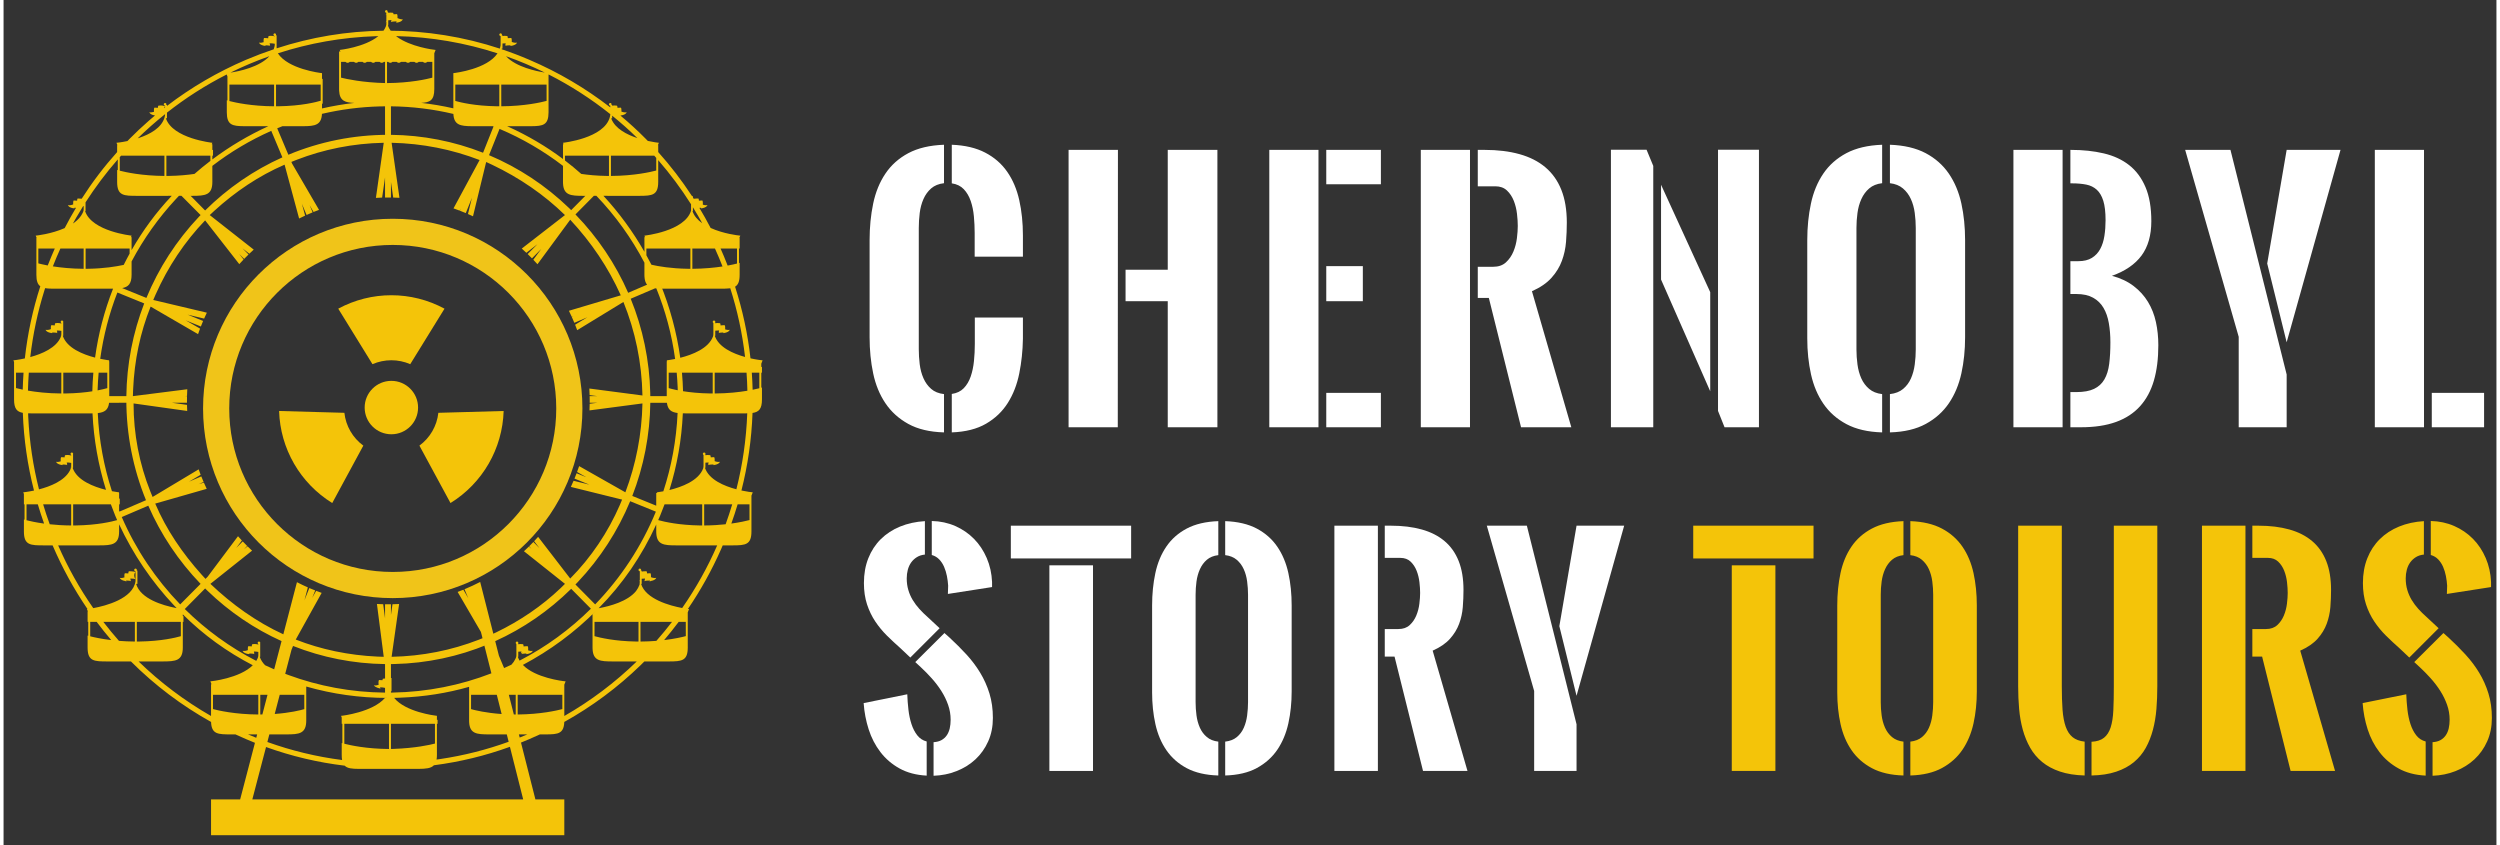 <?xml version="1.0" encoding="UTF-8"?>
<svg width="207px" height="70px" viewBox="0 0 230 78" version="1.1" xmlns="http://www.w3.org/2000/svg" xmlns:xlink="http://www.w3.org/1999/xlink">
    <rect x="0" y="0" width="230" height="78" fill="#333333" stroke="none"/>
    <!-- Generator: Sketch 61.2 (89653) - https://sketch.com -->
    <title>Group 44</title>
    <desc>Created with Sketch.</desc>
    <g id="Welcome" stroke="none" stroke-width="1" fill="none" fill-rule="evenodd">
        <g id="CHERNOBYL-HUB-logo-1" transform="translate(-379, -29)" fill-rule="nonzero">
            <g id="Group-39" transform="translate(379, 29)">
                <g id="Group-40" transform="translate(0.257, 0)">
                    <g id="Group-42">
                        <g id="Group-44" transform="translate(0, 0.475)">
                            <g id="Group-41">
                                <path d="M35.061,0.459 C35.128,0.459 35.182,0.514 35.182,0.582 C35.182,0.604 35.176,0.625 35.166,0.644 L35.235,0.643 L35.234,0.71 C35.34,0.688 35.489,0.674 35.667,0.704 C35.667,0.704 35.709,0.704 35.723,0.844 C35.809,0.835 35.916,0.827 36.031,0.827 C36.031,0.827 36.091,0.827 36.091,1.071 C36.091,1.116 36.09,1.157 36.088,1.194 C36.202,1.246 36.389,1.316 36.576,1.316 C36.576,1.316 36.515,1.561 35.97,1.622 L35.996,1.536 L36,1.517 L36.004,1.499 L35.939,1.5 C35.796,1.502 35.582,1.512 35.485,1.561 L35.511,1.475 C35.52,1.438 35.527,1.406 35.532,1.377 C35.444,1.38 35.332,1.385 35.236,1.397 L35.235,1.867 L35.197,1.868 C35.258,2.044 35.348,2.208 35.46,2.359 L35.182,2.356 C38.734,2.356 42.211,2.917 45.528,4.01 L45.563,3.899 L45.601,3.706 L45.601,3.704 L45.602,3.61 L45.601,3.612 L45.602,3.597 L45.603,2.846 C45.536,2.846 45.482,2.791 45.482,2.724 C45.482,2.656 45.536,2.601 45.603,2.601 C45.67,2.601 45.724,2.656 45.724,2.724 C45.724,2.746 45.718,2.767 45.707,2.785 L45.777,2.785 L45.775,2.852 C45.881,2.83 46.03,2.816 46.209,2.846 C46.209,2.846 46.262,2.846 46.268,3.046 C46.354,3.038 46.459,3.03 46.572,3.03 C46.572,3.03 46.633,3.03 46.633,3.274 C46.633,3.317 46.631,3.357 46.629,3.392 C46.743,3.44 46.93,3.496 47.117,3.458 C47.117,3.458 47.057,3.703 46.511,3.764 L46.524,3.736 C46.527,3.727 46.532,3.716 46.536,3.704 L46.51,3.702 L46.503,3.711 L46.451,3.764 C46.458,3.742 46.464,3.721 46.47,3.701 C46.326,3.706 46.121,3.716 46.027,3.764 C46.027,3.764 46.062,3.729 46.094,3.658 C46.056,3.688 46.027,3.703 46.027,3.703 C46.05,3.631 46.065,3.569 46.074,3.519 C45.984,3.522 45.872,3.526 45.776,3.539 L45.777,4.009 L45.697,4.01 L45.705,4.07 L45.705,4.07 C46.572,4.359 47.426,4.686 48.268,5.049 C50.932,6.19 53.434,7.658 55.721,9.433 L55.72,9.271 C55.653,9.271 55.599,9.217 55.599,9.149 C55.599,9.081 55.653,9.027 55.72,9.027 C55.787,9.027 55.841,9.081 55.841,9.149 C55.841,9.171 55.835,9.193 55.825,9.211 L55.894,9.21 L55.892,9.278 C55.998,9.256 56.147,9.241 56.326,9.271 C56.326,9.271 56.379,9.271 56.386,9.472 C56.471,9.463 56.576,9.455 56.689,9.455 C56.689,9.455 56.75,9.455 56.75,9.7 C56.75,9.743 56.749,9.782 56.747,9.818 C56.86,9.865 57.047,9.921 57.235,9.883 C57.235,9.883 57.176,10.12 56.655,10.186 C57.464,10.859 58.244,11.576 58.992,12.331 L59.184,12.528 C59.709,12.643 60.104,12.689 60.188,12.697 L60.203,12.698 L60.118,12.913 L60.143,12.92 L60.144,13.555 C61.282,14.825 62.317,16.176 63.246,17.595 L63.232,17.594 C63.299,17.594 63.353,17.648 63.353,17.716 C63.353,17.729 63.351,17.742 63.348,17.754 C63.373,17.791 63.397,17.828 63.421,17.865 C63.525,17.852 63.668,17.838 63.838,17.838 C63.838,17.838 63.891,17.838 63.898,18.039 C63.984,18.031 64.088,18.022 64.202,18.022 C64.202,18.022 64.262,18.022 64.262,18.267 C64.262,18.32 64.26,18.367 64.257,18.409 C64.37,18.448 64.528,18.482 64.686,18.45 C64.686,18.45 64.626,18.695 64.08,18.756 L64.1,18.696 C64.051,18.697 63.996,18.698 63.94,18.702 C64.305,19.308 64.651,19.927 64.978,20.556 C66.144,21.088 67.495,21.249 67.693,21.264 L67.715,21.265 L67.629,21.481 L67.655,21.487 L67.655,22.455 L67.593,22.455 L67.595,23.792 C67.622,23.784 67.64,23.779 67.649,23.776 L67.655,23.774 L67.655,24.876 C67.655,25.488 67.518,25.808 67.236,25.976 C67.929,28.133 68.404,30.336 68.656,32.585 C69.214,32.711 69.648,32.76 69.753,32.768 L69.775,32.77 L69.654,33.076 L69.654,33.377 L69.715,33.378 L69.715,33.906 L69.654,33.906 L69.655,35.296 C69.682,35.289 69.7,35.283 69.708,35.281 L69.715,35.279 L69.715,36.38 C69.715,37.259 69.431,37.537 68.845,37.625 C68.757,40.058 68.413,42.452 67.821,44.779 C68.343,44.893 68.743,44.938 68.844,44.946 L68.867,44.947 L68.745,45.253 L68.745,48.558 C68.745,49.789 68.189,49.841 67.023,49.843 L66.095,49.842 L65.941,50.201 C65.088,52.131 64.067,53.973 62.884,55.707 C62.921,55.711 62.949,55.714 62.968,55.716 L62.99,55.717 L62.869,56.022 L62.869,59.267 C62.869,60.498 62.312,60.549 61.146,60.552 L58.867,60.551 L58.524,60.892 C56.401,62.954 54.033,64.708 51.477,66.134 L51.479,65.998 C51.479,67.229 50.923,67.281 49.757,67.283 L49.224,67.284 C48.908,67.431 48.589,67.574 48.268,67.711 C48.007,67.824 47.745,67.933 47.482,68.038 L48.812,73.279 L51.479,73.28 L51.479,76.584 L18.886,76.584 L18.886,73.28 L21.572,73.279 L22.937,68.06 C22.655,67.948 22.375,67.831 22.097,67.711 C21.776,67.574 21.457,67.431 21.141,67.284 L20.764,67.283 C19.538,67.283 18.931,67.283 18.888,66.134 C16.192,64.63 13.707,62.763 11.496,60.553 L9.374,60.552 C8.102,60.552 7.496,60.552 7.496,59.267 L7.496,58.165 L7.521,58.173 C7.53,58.175 7.542,58.179 7.556,58.183 L7.556,56.89 C7.536,56.896 7.516,56.899 7.496,56.899 L7.496,55.932 L7.521,55.933 L7.436,55.717 C7.442,55.717 7.458,55.716 7.484,55.713 C6.228,53.871 5.153,51.906 4.268,49.844 L3.498,49.843 C2.225,49.843 1.62,49.843 1.62,48.558 L1.62,47.456 C1.62,47.456 1.64,47.463 1.679,47.474 L1.68,46.056 C1.66,46.053 1.64,46.056 1.62,46.056 L1.619,45.098 L1.559,44.947 C1.578,44.947 1.987,44.906 2.551,44.785 C1.955,42.448 1.608,40.058 1.52,37.615 C0.975,37.517 0.711,37.229 0.711,36.38 L0.711,32.938 L0.716,32.936 L0.65,32.77 C0.67,32.77 1.109,32.725 1.706,32.594 C1.958,30.323 2.436,28.097 3.133,25.938 C2.89,25.762 2.771,25.445 2.771,24.876 L2.771,21.487 L2.794,21.48 L2.71,21.265 C2.746,21.265 4.151,21.119 5.383,20.568 C5.711,19.932 6.059,19.309 6.427,18.698 C6.388,18.697 6.35,18.696 6.315,18.696 L6.266,18.695 L6.284,18.756 C5.785,18.7 5.692,18.49 5.68,18.455 C5.866,18.488 6.053,18.433 6.169,18.384 C6.164,18.349 6.163,18.31 6.163,18.267 C6.163,18.022 6.224,18.022 6.224,18.022 C6.337,18.022 6.442,18.031 6.529,18.041 C6.534,17.838 6.587,17.838 6.587,17.838 C6.73,17.838 6.853,17.848 6.951,17.859 C7.921,16.342 9.013,14.903 10.221,13.555 L10.222,12.92 L10.247,12.914 L10.162,12.698 C10.199,12.698 10.611,12.657 11.173,12.538 C11.239,12.468 11.306,12.399 11.373,12.331 C11.936,11.762 12.518,11.216 13.116,10.692 L13.718,10.176 L13.67,10.17 C13.242,10.089 13.191,9.883 13.191,9.883 C13.349,9.915 13.507,9.88 13.622,9.84 C13.617,9.8 13.615,9.752 13.615,9.7 C13.615,9.455 13.676,9.455 13.676,9.455 C13.789,9.455 13.893,9.463 13.98,9.474 C13.986,9.271 14.039,9.271 14.039,9.271 C14.362,9.217 14.59,9.308 14.636,9.328 L14.644,9.331 L14.636,9.342 C14.617,9.365 14.57,9.425 14.544,9.51 L14.643,9.433 L14.645,9.271 C14.578,9.271 14.524,9.217 14.524,9.149 C14.524,9.081 14.578,9.027 14.645,9.027 C14.712,9.027 14.766,9.081 14.766,9.149 C14.766,9.171 14.76,9.193 14.75,9.211 L14.819,9.21 L14.819,9.297 C17.059,7.583 19.501,6.161 22.097,5.049 C22.946,4.689 23.802,4.364 24.666,4.074 C24.695,4 24.72,3.917 24.739,3.832 L24.761,3.705 L24.763,3.711 L24.765,3.56 C24.643,3.527 24.433,3.521 24.3,3.519 L24.29,3.519 L24.302,3.572 C24.311,3.611 24.322,3.655 24.338,3.703 C24.338,3.703 24.313,3.694 24.282,3.678 C24.31,3.735 24.338,3.764 24.338,3.764 C24.244,3.716 24.039,3.706 23.896,3.703 L23.914,3.764 C23.369,3.703 23.308,3.458 23.308,3.458 C23.466,3.49 23.624,3.455 23.739,3.415 C23.734,3.374 23.732,3.327 23.732,3.274 C23.732,3.03 23.793,3.03 23.793,3.03 C23.934,3.03 24.062,3.043 24.159,3.057 C24.163,2.846 24.217,2.846 24.217,2.846 C24.475,2.803 24.671,2.852 24.764,2.884 L24.762,2.846 C24.695,2.846 24.641,2.791 24.641,2.724 C24.641,2.656 24.695,2.601 24.762,2.601 C24.829,2.601 24.883,2.656 24.883,2.724 C24.883,2.746 24.877,2.767 24.867,2.785 L24.936,2.785 L24.936,3.985 C28.121,2.948 31.407,2.398 34.795,2.359 C34.892,2.226 34.971,2.082 35.029,1.928 L35.048,1.749 L35.057,1.61 L35.055,1.717 C35.052,1.769 35.049,1.821 35.046,1.872 L35.063,1.825 L35.061,1.571 L35.061,1.469 C35.059,1.505 35.049,1.524 35.001,1.622 L35.005,1.61 L35.008,1.592 C35.012,1.569 35.018,1.546 35.026,1.521 L35.041,1.481 L35.054,1.469 L35.06,1.447 L35.061,0.796 C35.059,0.832 35.049,0.851 35.001,0.949 L35.005,0.937 L35.008,0.918 C35.012,0.895 35.018,0.873 35.026,0.848 L35.06,0.765 L35.061,0.765 L35.061,0.704 C34.994,0.704 34.94,0.649 34.94,0.582 C34.94,0.514 34.994,0.459 35.061,0.459 Z M46.461,68.428 C44.203,69.247 41.866,69.817 39.477,70.127 L39.448,70.132 C39.169,70.422 38.687,70.459 38.034,70.464 L32.516,70.464 C31.899,70.46 31.469,70.425 31.216,70.168 C28.733,69.871 26.304,69.294 23.96,68.448 L22.695,73.279 L47.685,73.279 L46.461,68.428 Z M27.67,62.867 L27.67,65.998 C27.67,67.229 27.003,67.281 25.827,67.283 L24.265,67.282 L24.082,67.984 C26.284,68.776 28.592,69.34 30.978,69.646 C30.953,69.514 30.942,69.359 30.942,69.18 L30.942,68.079 C30.942,68.079 30.962,68.085 31.002,68.096 L31.002,66.304 C30.982,66.302 30.962,66.304 30.942,66.304 L30.941,65.723 L30.881,65.57 C30.982,65.57 33.812,65.23 34.932,63.916 L35.182,63.917 C32.606,63.917 30.088,63.56 27.67,62.867 Z M42.695,62.894 C40.642,63.485 38.517,63.81 36.345,63.895 L35.776,63.913 C36.839,65.22 39.522,65.546 39.715,65.568 L39.726,65.57 L39.725,65.936 L39.787,65.937 L39.787,66.304 L39.725,66.303 L39.726,69.18 C39.726,69.341 39.715,69.481 39.692,69.604 L40.032,69.557 C42.211,69.233 44.322,68.694 46.344,67.962 L46.172,67.282 L44.538,67.283 C43.414,67.281 42.754,67.234 42.699,66.152 L42.695,65.998 L42.695,62.894 Z M35.303,66.303 L31.183,66.303 L31.183,68.145 C31.741,68.289 33.233,68.616 35.303,68.629 L35.303,66.303 Z M39.544,66.303 L35.485,66.303 L35.485,68.627 L35.712,68.621 C37.741,68.552 39.083,68.249 39.546,68.128 L39.544,66.303 Z M23.14,67.282 L22.3,67.284 C22.551,67.391 22.804,67.495 23.058,67.596 L23.14,67.282 Z M47.289,67.282 L47.364,67.574 C47.599,67.48 47.832,67.383 48.065,67.284 L47.289,67.282 Z M54.083,56.199 L54.448,55.84 C52.454,57.854 50.148,59.552 47.655,60.872 C48.79,62.061 51.302,62.365 51.578,62.386 L51.6,62.388 L51.479,62.693 L51.48,65.584 C53.914,64.192 56.159,62.498 58.163,60.553 L55.927,60.552 C54.803,60.55 54.143,60.503 54.088,59.421 L54.084,59.267 L54.083,56.199 Z M16.279,56.207 L16.28,56.371 L16.341,56.371 L16.341,56.899 L16.28,56.898 L16.281,59.267 C16.281,60.498 15.613,60.549 14.438,60.552 L12.202,60.553 C14.206,62.498 16.451,64.192 18.885,65.584 L18.886,62.663 L18.93,62.653 L18.825,62.388 C18.874,62.388 21.527,62.113 22.737,60.902 C20.357,59.671 18.197,58.115 16.279,56.207 Z M24.095,63.629 L23.429,63.63 L23.429,65.447 L23.621,65.444 L24.095,63.629 Z M46.996,63.63 L46.361,63.629 L46.823,65.445 L46.996,65.447 L46.996,63.63 Z M23.247,63.63 L19.067,63.63 L19.066,64.947 C19.569,65.081 21.096,65.434 23.246,65.447 L23.247,63.63 Z M51.297,63.63 L47.177,63.63 L47.178,65.446 C49.297,65.427 50.8,65.08 51.299,64.947 L51.297,63.63 Z M45.25,63.629 L42.876,63.63 L42.875,64.951 C43.261,65.059 44.252,65.302 45.696,65.403 L45.25,63.629 Z M27.488,63.63 L25.222,63.629 L24.76,65.398 C26.172,65.295 27.116,65.06 27.49,64.952 L27.488,63.63 Z M26.451,59.123 L26.308,59.481 L25.729,61.69 L26.021,61.802 C28.808,62.827 31.81,63.399 34.94,63.427 L34.939,62.998 L34.869,62.975 C34.761,62.947 34.601,62.94 34.486,62.939 L34.481,62.938 L34.491,62.974 L34.516,63.061 C34.062,62.959 33.944,62.814 33.917,62.769 L33.91,62.755 C34.07,62.787 34.231,62.751 34.346,62.71 C34.338,62.655 34.334,62.588 34.334,62.51 C34.334,62.265 34.395,62.265 34.395,62.265 C34.509,62.265 34.615,62.274 34.703,62.285 C34.717,62.143 34.758,62.143 34.758,62.143 C34.823,62.132 34.884,62.127 34.941,62.126 L34.94,60.795 C32.002,60.758 29.131,60.183 26.451,59.123 Z M44.107,59.101 L44.415,58.979 C41.717,60.098 38.812,60.721 35.807,60.79 L35.484,60.792 L35.485,62.014 C35.485,62.016 35.485,62.018 35.485,62.02 L35.484,62.027 L35.484,62.081 L35.538,62.082 L35.538,63.305 L35.484,63.305 L35.485,63.424 L35.625,63.424 C38.836,63.372 41.91,62.747 44.751,61.648 L44.107,59.101 Z M18.341,53.816 L16.463,55.716 C18.399,57.628 20.621,59.247 23.058,60.5 C23.099,60.434 23.135,60.366 23.167,60.297 L23.211,60.193 L23.226,60.088 L23.238,59.984 L23.238,59.984 L23.245,59.9 L23.239,60.008 C23.236,60.051 23.233,60.093 23.23,60.135 L23.25,60.08 L23.249,59.83 L23.248,59.823 L23.248,59.82 L23.25,59.674 C23.143,59.646 22.967,59.637 22.836,59.635 C22.846,59.683 22.86,59.745 22.884,59.817 C22.884,59.817 22.859,59.809 22.827,59.792 C22.856,59.85 22.884,59.879 22.884,59.879 C22.79,59.831 22.585,59.82 22.442,59.818 L22.46,59.879 L22.4,59.818 L22.374,59.817 L22.378,59.828 C22.384,59.843 22.389,59.856 22.393,59.865 L22.399,59.879 C21.854,59.817 21.794,59.573 21.794,59.573 C21.981,59.61 22.169,59.555 22.284,59.506 C22.28,59.472 22.278,59.432 22.278,59.389 C22.278,59.144 22.339,59.144 22.339,59.144 C22.452,59.144 22.557,59.153 22.644,59.163 C22.649,58.961 22.702,58.961 22.702,58.961 C22.96,58.917 23.156,58.966 23.249,58.998 L23.247,58.944 C23.211,58.922 23.187,58.883 23.187,58.838 C23.187,58.771 23.241,58.716 23.308,58.716 C23.375,58.716 23.429,58.771 23.429,58.838 C23.429,58.861 23.424,58.881 23.413,58.899 L23.422,58.899 L23.422,60.123 L23.38,60.124 C23.478,60.418 23.651,60.676 23.872,60.901 C24.149,61.032 24.428,61.158 24.71,61.279 L25.391,58.674 C22.892,57.544 20.58,55.982 18.56,54.033 L18.341,53.816 Z M52.114,53.85 C50.048,55.887 47.679,57.513 45.105,58.679 L45.448,60.03 L45.924,61.162 C46.151,61.061 46.377,60.957 46.602,60.85 C46.753,60.688 46.878,60.51 46.969,60.315 L47.035,60.151 L47.047,60.023 L47.052,59.951 L47.052,59.951 L47.054,59.913 L47.046,60.113 L47.059,60.081 L47.056,58.944 C47.02,58.922 46.996,58.883 46.996,58.838 C46.996,58.771 47.05,58.716 47.117,58.716 C47.184,58.716 47.238,58.771 47.238,58.838 C47.238,58.861 47.233,58.881 47.222,58.899 L47.231,58.899 L47.23,58.967 C47.335,58.945 47.484,58.931 47.663,58.961 C47.663,58.961 47.717,58.961 47.723,59.169 C47.817,59.158 47.945,59.144 48.087,59.144 C48.087,59.144 48.147,59.144 48.147,59.389 C48.147,59.442 48.145,59.489 48.142,59.531 C48.255,59.57 48.413,59.605 48.571,59.573 C48.571,59.573 48.511,59.817 47.965,59.879 L47.984,59.818 C47.841,59.82 47.636,59.831 47.541,59.879 C47.541,59.879 47.595,59.825 47.631,59.717 C47.581,59.784 47.481,59.817 47.481,59.817 C47.505,59.745 47.519,59.683 47.528,59.633 C47.438,59.637 47.327,59.641 47.231,59.653 L47.231,60.123 L47.189,60.124 C47.231,60.248 47.285,60.365 47.351,60.477 C49.784,59.22 52.001,57.6 53.932,55.686 L52.114,53.85 Z M35.546,12.698 L36.27,17.775 C36.079,17.764 35.886,17.757 35.693,17.752 L35.485,16.317 L35.485,17.748 C35.405,17.747 35.324,17.747 35.243,17.747 L34.939,17.749 L34.94,15.896 L34.67,17.755 C34.478,17.761 34.287,17.77 34.097,17.782 L34.819,12.698 C31.979,12.756 29.299,13.297 26.779,14.272 L26.297,14.464 L26.366,14.624 L28.849,18.888 C28.68,18.95 28.512,19.015 28.345,19.083 L27.977,18.448 L28.259,19.118 C28.072,19.195 27.885,19.275 27.701,19.358 L27.268,18.328 L27.565,19.419 C27.379,19.505 27.194,19.593 27.011,19.685 L25.671,14.718 C23.296,15.746 21.132,17.2 19.18,18.982 L18.765,19.368 L22.824,22.556 C22.687,22.68 22.552,22.806 22.418,22.935 L21.788,22.441 L22.346,23.005 C22.208,23.139 22.073,23.275 21.94,23.413 L21.483,22.952 L21.886,23.469 C21.752,23.609 21.62,23.751 21.491,23.895 L18.34,19.858 C16.466,21.808 14.911,24.135 13.776,26.688 L13.554,27.201 L18.498,28.373 C18.412,28.553 18.329,28.735 18.248,28.919 L16.722,28.555 L18.154,29.137 C18.083,29.306 18.013,29.477 17.946,29.649 L16.553,29.081 L17.872,29.844 C17.808,30.012 17.747,30.182 17.688,30.353 L13.312,27.813 C12.351,30.212 11.812,32.771 11.695,35.489 L11.676,36.074 L16.694,35.438 C16.683,35.641 16.675,35.845 16.67,36.05 L16.498,36.073 L16.669,36.072 C16.666,36.219 16.664,36.366 16.664,36.513 L16.665,36.684 L15.29,36.685 L16.668,36.879 C16.671,37.067 16.678,37.255 16.687,37.442 L11.737,36.747 C11.737,39.558 12.269,42.316 13.284,44.868 L13.494,45.376 L17.743,42.828 C17.802,42.996 17.863,43.162 17.927,43.327 L16.853,43.967 L17.987,43.48 C18.055,43.653 18.126,43.824 18.199,43.993 L17.74,44.19 L18.224,44.051 C18.308,44.245 18.396,44.437 18.486,44.627 L13.736,45.988 C14.754,48.386 16.247,50.572 18.017,52.544 L18.374,52.934 L18.565,52.744 L21.373,48.998 C21.49,49.131 21.609,49.262 21.73,49.391 L21.21,50.081 L21.81,49.477 C21.945,49.619 22.082,49.76 22.221,49.898 L21.929,50.194 L22.257,49.933 C22.393,50.067 22.531,50.2 22.671,50.33 L18.825,53.392 C20.805,55.277 23.048,56.896 25.555,58.048 L26.811,53.239 C27.141,53.409 27.476,53.569 27.816,53.719 L27.504,54.912 L27.954,53.78 C28.133,53.857 28.313,53.931 28.495,54.002 L28.222,54.685 L28.582,54.037 C28.751,54.102 28.921,54.165 29.092,54.226 L26.701,58.532 C29.019,59.446 31.601,59.987 34.25,60.105 L34.819,60.123 L34.191,55.249 C34.382,55.26 34.575,55.268 34.768,55.273 L34.94,56.575 L34.94,55.276 C35.041,55.278 35.142,55.279 35.243,55.279 L35.484,55.276 L35.485,56.267 L35.625,55.275 C35.83,55.271 36.034,55.263 36.237,55.252 L35.546,60.123 C38.386,60.066 41.066,59.525 43.586,58.549 L43.933,58.41 L43.787,57.832 L41.636,54.138 C41.814,54.072 41.99,54.004 42.166,53.933 L42.618,54.716 L42.27,53.89 C42.763,53.686 43.246,53.462 43.717,53.217 L44.93,57.992 L45.2,57.866 C47.384,56.809 49.418,55.433 51.147,53.779 L51.54,53.392 L47.756,50.384 C47.909,50.243 48.059,50.1 48.207,49.955 L48.449,50.147 L48.234,49.929 C48.366,49.798 48.497,49.665 48.625,49.53 L49.19,50.1 L48.695,49.457 C48.819,49.325 48.942,49.191 49.062,49.056 L52.024,52.902 C53.956,50.952 55.514,48.625 56.6,46.123 L56.811,45.62 L52.083,44.449 C52.17,44.262 52.253,44.074 52.334,43.883 L53.799,44.243 L52.418,43.683 C52.484,43.519 52.549,43.355 52.611,43.19 L53.513,43.557 L52.656,43.069 C52.722,42.89 52.786,42.71 52.846,42.529 L57.113,44.947 C58.083,42.377 58.628,39.623 58.689,36.747 L53.802,37.39 C53.811,37.186 53.817,36.982 53.82,36.776 L54.52,36.685 L53.821,36.685 C53.822,36.628 53.822,36.57 53.822,36.513 C53.822,36.366 53.82,36.219 53.817,36.072 L54.519,36.073 L53.814,35.98 C53.809,35.776 53.8,35.573 53.788,35.371 L58.689,36.013 C58.628,32.953 58.022,30.077 56.932,27.385 L52.668,29.988 C52.606,29.819 52.542,29.651 52.475,29.485 L53.599,28.798 L52.404,29.309 C52.329,29.128 52.252,28.949 52.172,28.771 L52.322,28.707 L52.164,28.753 C52.08,28.566 51.993,28.381 51.903,28.198 L56.689,26.773 C55.538,24.203 53.963,21.877 52.024,19.797 L49.003,23.904 C48.878,23.764 48.75,23.626 48.62,23.49 L49.348,22.499 L48.496,23.361 C48.366,23.227 48.233,23.095 48.099,22.965 L48.999,22.056 L47.978,22.849 C47.839,22.716 47.697,22.586 47.554,22.458 L51.54,19.368 C49.617,17.484 47.325,15.919 44.812,14.723 L44.276,14.475 L44.256,14.529 L43.054,19.481 C42.9,19.409 42.746,19.339 42.59,19.271 L42.957,17.771 L42.391,19.186 C42.211,19.11 42.03,19.037 41.847,18.967 L41.918,18.788 L41.826,18.959 C41.637,18.887 41.447,18.817 41.256,18.751 L43.664,14.289 C41.12,13.31 38.393,12.759 35.546,12.698 Z M61.419,56.898 L58.507,56.898 L58.508,58.716 C59.037,58.712 59.527,58.689 59.974,58.653 C60.475,58.085 60.957,57.499 61.419,56.898 Z M11.858,56.898 L8.946,56.898 C9.408,57.5 9.89,58.085 10.391,58.653 C10.838,58.689 11.329,58.712 11.858,58.716 L11.858,56.898 Z M58.325,56.898 L54.266,56.898 L54.265,58.219 C54.737,58.352 56.109,58.685 58.104,58.714 L58.325,58.715 L58.325,56.898 Z M16.098,56.898 L12.039,56.898 L12.039,58.715 L12.267,58.714 C14.295,58.685 15.636,58.355 16.1,58.221 L16.098,56.898 Z M62.687,56.898 L62.033,56.898 C61.603,57.473 61.155,58.035 60.688,58.583 C61.68,58.464 62.378,58.298 62.689,58.216 L62.687,56.898 Z M8.332,56.898 L7.738,56.898 L7.737,58.232 C8.073,58.318 8.745,58.471 9.678,58.582 C9.21,58.034 8.761,57.473 8.332,56.898 Z M59.962,47.914 C58.639,50.8 56.881,53.391 54.645,55.644 L54.761,55.621 C55.661,55.451 57.316,55.02 58.096,54.06 C58.233,53.878 58.344,53.682 58.42,53.472 C58.43,53.37 58.439,53.266 58.446,53.158 L58.443,53.075 L58.438,53.096 C58.433,53.112 58.424,53.13 58.41,53.158 L58.39,53.195 L58.393,53.178 C58.397,53.155 58.403,53.132 58.411,53.107 L58.446,53.025 L58.446,53.025 L58.446,52.32 L58.445,52.323 L58.446,52.291 L58.446,52.229 C58.379,52.229 58.325,52.175 58.325,52.107 C58.325,52.039 58.379,51.985 58.446,51.985 C58.513,51.985 58.567,52.039 58.567,52.107 C58.567,52.129 58.562,52.15 58.551,52.168 L58.62,52.168 L58.618,52.259 C58.724,52.244 58.873,52.229 59.052,52.229 C59.052,52.229 59.105,52.229 59.112,52.43 C59.198,52.421 59.302,52.413 59.416,52.413 C59.416,52.413 59.476,52.413 59.476,52.658 C59.476,52.701 59.475,52.741 59.473,52.777 C59.586,52.823 59.773,52.879 59.961,52.841 C59.961,52.841 59.906,53.064 59.429,53.137 C59.385,53.178 59.355,53.208 59.355,53.208 C59.362,53.186 59.369,53.164 59.375,53.144 L59.355,53.147 L59.368,53.119 C59.371,53.11 59.375,53.099 59.38,53.087 L59.416,53.086 C59.294,53.086 58.992,53.086 58.87,53.147 L58.896,53.061 C58.913,52.994 58.922,52.94 58.926,52.902 C58.836,52.905 58.719,52.909 58.619,52.922 L58.62,53.392 L58.562,53.393 C58.993,54.809 61.234,55.412 62.354,55.622 C63.61,53.818 64.695,51.883 65.585,49.843 L61.804,49.843 C60.68,49.841 60.02,49.794 59.965,48.712 L59.961,48.558 L59.962,47.914 Z M10.403,47.898 L10.404,48.558 C10.404,49.789 9.736,49.841 8.561,49.843 L4.78,49.843 C5.672,51.887 6.759,53.825 8.019,55.633 C9.181,55.42 11.683,54.764 11.919,53.147 L11.919,52.229 C11.852,52.229 11.797,52.175 11.797,52.107 C11.797,52.039 11.852,51.985 11.919,51.985 C11.986,51.985 12.04,52.039 12.04,52.107 C12.04,52.129 12.034,52.15 12.024,52.168 L12.093,52.168 L12.093,53.392 L11.971,53.392 C12.38,54.792 14.463,55.384 15.576,55.604 L15.713,55.63 L15.495,55.404 C13.409,53.201 11.686,50.647 10.403,47.898 Z M57.555,45.769 C56.422,48.508 54.792,51.039 52.721,53.23 L52.506,53.451 L54.325,55.289 C56.694,52.842 58.608,49.943 59.927,46.732 L57.555,45.769 Z M13.096,46.18 L10.648,47.229 C11.957,50.242 13.793,52.968 16.039,55.288 L17.921,53.393 C15.875,51.269 14.249,48.83 13.096,46.18 Z M11.313,52.229 C11.636,52.229 11.863,52.278 11.91,52.288 L11.918,52.289 L11.91,52.3 C11.882,52.333 11.797,52.444 11.797,52.597 C11.797,52.841 11.919,52.964 11.919,52.964 C11.827,52.917 11.596,52.906 11.437,52.903 C11.443,52.94 11.452,52.994 11.469,53.061 L11.495,53.147 C11.399,53.099 11.189,53.089 11.046,53.087 C11.059,53.124 11.07,53.147 11.07,53.147 L11.05,53.145 L11.07,53.208 L11,53.137 C10.52,53.064 10.465,52.841 10.465,52.841 C10.623,52.873 10.781,52.838 10.896,52.798 C10.891,52.758 10.889,52.71 10.889,52.658 C10.889,52.413 10.949,52.413 10.949,52.413 C11.063,52.413 11.167,52.421 11.254,52.432 C11.26,52.229 11.313,52.229 11.313,52.229 Z M66.971,46.056 L64.383,46.056 L64.384,48.007 C65.123,48.002 65.788,47.958 66.363,47.896 C66.582,47.291 66.786,46.677 66.971,46.056 Z M5.981,46.056 L3.394,46.056 C3.579,46.677 3.782,47.29 4.002,47.895 C4.577,47.958 5.242,48.002 5.981,48.007 L5.981,46.056 Z M9.643,46.056 L6.163,46.056 L6.163,48.006 L6.39,48.005 C8.418,47.976 9.759,47.646 10.223,47.512 C10.161,47.366 10.1,47.228 10.041,47.089 C9.901,46.747 9.769,46.402 9.643,46.056 Z M64.201,46.056 L60.728,46.057 C60.6,46.403 60.466,46.747 60.324,47.089 L60.142,47.509 L60.219,47.532 C60.751,47.676 62.084,47.977 63.981,48.005 L64.201,48.006 L64.201,46.056 Z M2.903,46.056 L1.862,46.056 L1.861,47.523 C2.157,47.599 2.715,47.727 3.482,47.832 C3.273,47.244 3.08,46.652 2.903,46.056 Z M68.563,46.056 L67.47,46.056 C67.293,46.653 67.099,47.245 66.889,47.831 C67.71,47.718 68.29,47.58 68.565,47.507 L68.563,46.056 Z M11.07,36.38 L11.073,36.685 L9.479,36.686 C9.4,37.364 9.037,37.573 8.435,37.637 C8.547,40.143 8.999,42.561 9.743,44.844 C10.142,44.92 10.404,44.947 10.404,44.947 L10.381,45.002 C10.389,45.001 10.396,45.001 10.404,45.001 L10.404,45.528 L10.465,45.529 L10.465,46.056 L10.404,46.056 L10.403,46.645 C10.414,46.673 10.425,46.7 10.436,46.727 L12.883,45.675 C11.697,42.772 11.07,39.629 11.07,36.38 Z M60.946,36.686 L59.414,36.686 C59.377,39.662 58.805,42.569 57.751,45.282 L59.96,46.181 L59.961,45.001 C59.992,45.001 60.021,45.005 60.048,45.013 L60.021,44.947 L60.062,44.943 C60.144,44.933 60.344,44.906 60.616,44.855 C61.366,42.566 61.819,40.142 61.932,37.629 C61.364,37.558 61.023,37.341 60.946,36.686 Z M68.358,37.661 L68.283,37.663 C68.236,37.664 68.189,37.664 68.141,37.664 L62.773,37.665 C62.648,37.665 62.528,37.664 62.415,37.661 C62.307,40.089 61.889,42.459 61.177,44.736 C62.288,44.466 63.864,43.89 64.291,42.742 L64.309,42.572 L64.318,42.432 L64.316,42.531 L64.308,42.683 L64.325,42.641 L64.322,41.611 L64.321,41.614 L64.323,41.582 L64.322,41.504 C64.286,41.482 64.262,41.443 64.262,41.398 C64.262,41.33 64.316,41.276 64.383,41.276 C64.45,41.276 64.505,41.33 64.505,41.398 C64.505,41.42 64.499,41.441 64.488,41.459 L64.497,41.459 L64.495,41.527 C64.601,41.505 64.75,41.49 64.929,41.52 C64.929,41.52 64.982,41.52 64.988,41.721 C65.074,41.713 65.179,41.704 65.292,41.704 C65.292,41.704 65.353,41.704 65.353,41.949 C65.353,41.992 65.351,42.032 65.349,42.068 C65.463,42.115 65.65,42.17 65.837,42.132 C65.837,42.132 65.777,42.377 65.232,42.438 L65.249,42.376 L65.201,42.378 C65.057,42.38 64.844,42.389 64.747,42.438 C64.747,42.438 64.775,42.41 64.804,42.353 L64.766,42.37 L64.747,42.377 C64.771,42.305 64.785,42.243 64.794,42.193 C64.704,42.196 64.592,42.201 64.496,42.213 L64.497,42.683 L64.455,42.684 C64.821,43.781 66.226,44.369 67.354,44.668 C67.925,42.413 68.268,40.069 68.358,37.661 Z M2.007,37.659 L2.023,38.034 C2.133,40.314 2.471,42.535 3.012,44.675 C4.057,44.404 5.363,43.885 5.857,42.946 L5.933,42.781 L5.96,42.587 L5.977,42.416 L5.97,42.546 C5.966,42.602 5.962,42.657 5.958,42.712 L5.984,42.639 L5.984,42.234 C5.877,42.206 5.701,42.197 5.57,42.195 C5.58,42.243 5.594,42.305 5.618,42.377 C5.618,42.377 5.593,42.369 5.561,42.352 C5.59,42.41 5.618,42.438 5.618,42.438 C5.524,42.391 5.319,42.38 5.175,42.378 L5.194,42.438 C4.649,42.377 4.588,42.132 4.588,42.132 C4.746,42.164 4.903,42.13 5.018,42.089 C5.014,42.049 5.012,42.001 5.012,41.949 C5.012,41.704 5.073,41.704 5.073,41.704 C5.186,41.704 5.291,41.713 5.377,41.723 C5.383,41.52 5.436,41.52 5.436,41.52 C5.694,41.477 5.891,41.526 5.984,41.558 L5.981,41.504 C5.945,41.482 5.921,41.443 5.921,41.398 C5.921,41.33 5.975,41.276 6.042,41.276 C6.109,41.276 6.163,41.33 6.163,41.398 C6.163,41.42 6.157,41.441 6.147,41.459 L6.156,41.459 L6.156,42.683 L6.114,42.684 C6.503,43.851 8.067,44.442 9.195,44.722 C8.481,42.424 8.06,40.06 7.95,37.663 C7.902,37.664 7.853,37.664 7.803,37.664 L2.285,37.664 C2.188,37.664 2.095,37.662 2.007,37.659 Z M10.244,26.513 C9.491,28.453 8.953,30.502 8.661,32.629 C9.155,32.734 9.495,32.77 9.495,32.77 L9.461,32.853 C9.473,32.851 9.484,32.85 9.495,32.85 L9.495,36.073 L11.072,36.074 C11.109,33.113 11.675,30.222 12.719,27.52 L10.244,26.513 Z M59.86,26.124 L57.604,27.087 C58.72,29.819 59.34,32.763 59.409,35.808 L59.412,36.072 L60.93,36.072 L60.93,32.85 L60.964,32.856 L60.93,32.77 C60.93,32.77 61.244,32.737 61.703,32.643 C61.395,30.371 60.804,28.191 59.971,26.136 C59.932,26.133 59.896,26.129 59.86,26.124 Z M5.072,33.906 L2.073,33.906 C2.033,34.455 2.006,35.008 1.993,35.564 C2.745,35.695 3.799,35.821 5.071,35.829 L5.072,33.906 Z M68.292,33.906 L65.352,33.906 L65.353,35.829 C66.592,35.822 67.623,35.702 68.371,35.575 C68.359,35.015 68.332,34.458 68.292,33.906 Z M65.171,33.906 L62.334,33.906 C62.385,34.475 62.419,35.046 62.434,35.619 C63.081,35.722 63.926,35.813 64.944,35.827 L65.171,35.829 L65.171,33.906 Z M8.028,33.906 L5.254,33.906 L5.254,35.829 L5.482,35.827 C6.468,35.813 7.292,35.728 7.932,35.628 C7.945,35.051 7.978,34.477 8.028,33.906 Z M9.313,33.906 L8.516,33.906 C8.467,34.447 8.434,34.993 8.417,35.544 C8.837,35.464 9.139,35.385 9.315,35.335 L9.313,33.906 Z M61.849,33.906 L61.111,33.906 L61.11,35.334 C61.249,35.374 61.467,35.432 61.76,35.494 L61.944,35.531 L61.937,35.253 C61.919,34.801 61.889,34.352 61.849,33.906 Z M69.472,33.906 L68.778,33.906 C68.815,34.43 68.841,34.956 68.855,35.486 C69.12,35.433 69.328,35.383 69.473,35.346 L69.472,33.906 Z M1.587,33.906 L0.892,33.906 L0.891,35.33 C1.026,35.365 1.235,35.417 1.51,35.474 C1.524,34.949 1.55,34.427 1.587,33.906 Z M66.79,26.119 L66.721,26.129 C66.499,26.156 66.237,26.16 65.932,26.161 L60.87,26.161 C60.747,26.161 60.629,26.161 60.517,26.16 L60.324,25.671 C61.228,27.893 61.851,30.192 62.178,32.535 C63.282,32.256 64.784,31.681 65.2,30.565 L65.218,30.395 L65.227,30.253 L65.225,30.354 L65.217,30.506 L65.217,30.506 L65.234,30.464 L65.231,29.326 C65.195,29.305 65.171,29.265 65.171,29.221 C65.171,29.153 65.225,29.098 65.292,29.098 C65.359,29.098 65.413,29.153 65.413,29.221 C65.413,29.243 65.407,29.264 65.397,29.283 L65.406,29.282 L65.405,29.349 C65.51,29.327 65.659,29.313 65.837,29.343 C65.837,29.343 65.892,29.343 65.897,29.551 C65.992,29.54 66.12,29.526 66.261,29.526 C66.261,29.526 66.322,29.526 66.322,29.771 C66.322,29.824 66.32,29.872 66.317,29.914 C66.43,29.952 66.588,29.987 66.746,29.955 C66.746,29.955 66.686,30.2 66.14,30.261 L66.159,30.2 C66.016,30.203 65.811,30.213 65.716,30.261 C65.716,30.261 65.751,30.226 65.783,30.155 C65.745,30.185 65.716,30.2 65.716,30.2 C65.732,30.151 65.744,30.107 65.753,30.068 L65.763,30.016 L65.694,30.017 C65.605,30.019 65.498,30.024 65.406,30.035 L65.406,30.506 L65.364,30.507 C65.718,31.569 67.048,32.153 68.156,32.461 C67.903,30.276 67.441,28.155 66.79,26.119 Z M3.578,26.11 L3.518,26.297 C2.897,28.282 2.453,30.346 2.208,32.469 C3.294,32.175 4.618,31.615 5.026,30.602 C5.038,30.52 5.05,30.432 5.059,30.34 L5.068,30.243 L5.061,30.37 C5.057,30.426 5.053,30.482 5.049,30.537 L5.075,30.463 L5.074,30.213 L5.072,30.202 L5.074,30.208 L5.076,30.056 C4.968,30.028 4.791,30.02 4.66,30.017 C4.671,30.065 4.685,30.127 4.709,30.2 C4.709,30.2 4.68,30.185 4.643,30.155 C4.674,30.225 4.709,30.261 4.709,30.261 C4.615,30.213 4.41,30.203 4.267,30.2 L4.285,30.261 L4.224,30.2 L4.2,30.2 L4.203,30.21 C4.209,30.226 4.214,30.238 4.218,30.247 L4.225,30.261 C3.679,30.2 3.619,29.955 3.619,29.955 C3.806,29.993 3.994,29.937 4.11,29.889 C4.105,29.854 4.103,29.815 4.103,29.771 C4.103,29.526 4.164,29.526 4.164,29.526 C4.277,29.526 4.382,29.535 4.469,29.546 C4.475,29.343 4.528,29.343 4.528,29.343 C4.785,29.3 4.981,29.348 5.074,29.38 L5.072,29.326 C5.036,29.305 5.012,29.265 5.012,29.221 C5.012,29.153 5.066,29.098 5.133,29.098 C5.2,29.098 5.255,29.153 5.255,29.221 C5.255,29.243 5.248,29.264 5.238,29.283 L5.247,29.282 L5.247,30.506 L5.206,30.507 C5.583,31.64 7.068,32.229 8.186,32.519 C8.485,30.33 9.043,28.202 9.844,26.16 L9.712,26.161 L4.649,26.161 C4.215,26.161 3.859,26.161 3.578,26.11 Z M16.159,17.593 L15.924,17.593 L15.627,17.908 C14.035,19.627 12.663,21.555 11.555,23.647 L11.555,24.876 C11.555,25.709 11.249,26.002 10.687,26.105 L12.922,27.012 C14.055,24.265 15.688,21.727 17.764,19.531 L18.109,19.173 L17.921,19.366 L16.159,17.593 Z M54.441,17.593 L54.205,17.593 L52.508,19.308 C54.57,21.434 56.209,23.88 57.372,26.539 L59.115,25.791 C58.974,25.624 58.892,25.382 58.874,25.03 L58.87,24.876 L58.871,23.762 C57.685,21.496 56.189,19.421 54.441,17.593 Z M65.379,22.455 L63.292,22.455 L63.294,24.325 C64.407,24.318 65.353,24.22 66.076,24.109 C65.859,23.55 65.626,22.999 65.379,22.455 Z M63.11,22.455 L59.051,22.455 L59.053,23.079 C59.212,23.367 59.366,23.657 59.516,23.949 C60.176,24.101 61.328,24.301 62.884,24.323 L63.11,24.325 L63.11,22.455 Z M7.132,22.455 L4.986,22.455 C4.74,22.996 4.509,23.544 4.291,24.1 C5.022,24.215 5.989,24.318 7.132,24.325 L7.132,22.455 Z M11.373,22.455 L7.313,22.455 L7.313,24.325 L7.535,24.323 C9.012,24.301 10.147,24.114 10.829,23.964 C11.002,23.613 11.184,23.266 11.373,22.924 L11.373,22.455 Z M67.412,22.455 L65.895,22.455 C65.999,22.689 66.101,22.925 66.201,23.162 C66.321,23.45 66.436,23.739 66.548,24.028 C66.934,23.958 67.227,23.889 67.414,23.841 L67.412,22.455 Z M4.47,22.455 L2.951,22.455 L2.951,23.825 C3.124,23.871 3.418,23.943 3.818,24.018 C3.929,23.731 4.044,23.446 4.164,23.162 C4.264,22.925 4.366,22.689 4.47,22.455 Z M60.143,14.3 L60.143,16.309 C60.143,17.54 59.586,17.591 58.42,17.594 L55.091,17.593 C56.541,19.161 57.811,20.901 58.872,22.758 L58.87,21.399 L58.926,21.409 L58.87,21.265 C58.87,21.265 62.592,20.873 63.174,18.959 L63.173,18.373 C62.265,16.937 61.251,15.576 60.143,14.3 Z M10.282,14.231 C9.197,15.474 8.202,16.798 7.306,18.194 L7.307,19.001 L7.265,19.002 C7.89,20.879 11.555,21.265 11.555,21.265 L11.498,21.407 C11.517,21.402 11.536,21.399 11.555,21.399 L11.554,22.603 C12.588,20.793 13.819,19.119 15.26,17.593 L12.1,17.594 C10.828,17.594 10.222,17.594 10.222,16.309 L10.222,15.207 L10.247,15.215 C10.256,15.217 10.268,15.221 10.282,15.225 L10.282,14.231 Z M7.086,18.541 C6.867,18.892 6.654,19.247 6.447,19.606 L6.143,20.146 L6.298,20.039 C6.611,19.801 6.871,19.52 7.034,19.187 L7.103,19.026 L7.112,18.964 L7.131,18.765 L7.125,18.869 L7.117,18.981 L7.136,18.934 L7.134,18.766 L7.133,18.762 L7.136,18.552 L7.086,18.541 Z M63.344,18.646 L63.346,19.001 L63.304,19.002 C63.456,19.459 63.789,19.827 64.207,20.123 C63.932,19.622 63.644,19.13 63.344,18.646 Z M45.504,11.417 L44.533,13.841 C47.247,14.985 49.754,16.632 51.924,18.726 L52.273,19.07 L52.114,18.911 L53.418,17.593 L53.194,17.594 C52.074,17.591 51.417,17.542 51.362,16.463 L51.358,16.309 L51.359,14.829 C49.57,13.456 47.605,12.305 45.504,11.417 Z M24.442,11.598 C22.498,12.46 20.675,13.547 19.005,14.829 L19.007,16.309 C19.007,17.54 18.339,17.591 17.164,17.594 L17.004,17.593 L18.338,18.945 C20.435,16.869 22.847,15.217 25.468,14.042 L24.442,11.598 Z M59.778,13.887 L55.78,13.888 L55.781,15.758 C57.932,15.745 59.459,15.392 59.962,15.258 L59.961,14.093 L59.778,13.887 L59.778,13.887 Z M55.599,13.888 L51.54,13.888 L51.54,14.332 C52.054,14.724 52.555,15.137 53.042,15.57 C53.668,15.664 54.456,15.742 55.378,15.756 L55.599,15.758 L55.599,13.888 Z M18.824,13.888 L14.765,13.888 L14.765,15.758 L14.993,15.756 C15.936,15.742 16.73,15.664 17.357,15.57 C17.832,15.153 18.322,14.753 18.825,14.37 L18.824,13.888 Z M10.586,13.887 C10.545,13.933 10.504,13.979 10.463,14.025 L10.464,15.274 C11.022,15.418 12.514,15.745 14.584,15.758 L14.584,13.888 L10.586,13.887 Z M20.328,6.398 C18.375,7.39 16.53,8.571 14.819,9.918 L14.819,10.434 L14.717,10.435 C15.341,12.311 19.007,12.698 19.007,12.698 L18.949,12.841 C18.968,12.835 18.987,12.832 19.007,12.832 L19.006,13.359 L19.067,13.36 L19.067,13.888 L19.006,13.888 L19.005,14.234 C20.616,13.029 22.354,11.999 24.174,11.167 L21.914,11.168 C20.849,11.159 20.34,11.061 20.34,9.883 L20.34,8.782 C20.34,8.782 20.36,8.788 20.4,8.8 L20.399,6.578 L20.328,6.398 Z M50.036,6.397 L50.024,6.426 L50.025,9.883 C50.025,11.061 49.516,11.159 48.451,11.168 L46.199,11.167 L46.326,11.224 C48.12,12.04 49.801,13.026 51.358,14.194 L51.358,12.832 L51.415,12.842 L51.358,12.698 C51.358,12.698 55.175,12.295 55.682,10.318 L55.719,10.131 L55.72,10.056 C53.96,8.652 52.056,7.423 50.036,6.397 Z M34.938,9.335 L35.182,9.333 C33.329,9.333 31.52,9.523 29.772,9.886 L29.12,10.029 C29.068,11.07 28.464,11.16 27.432,11.168 L25.472,11.168 C25.311,11.231 25.15,11.296 24.991,11.363 L26.02,13.803 C28.9,12.6 32.019,11.964 35.243,11.964 L34.94,11.966 L34.938,9.335 Z M35.485,9.334 L35.485,11.965 C38.426,11.995 41.299,12.563 43.983,13.617 L44.95,11.19 L44.893,11.167 L42.926,11.168 C41.898,11.159 41.297,11.068 41.245,10.037 C39.391,9.596 37.464,9.356 35.485,9.334 Z M14.644,10.057 C13.766,10.758 12.923,11.503 12.119,12.288 L12.221,12.256 C13.247,11.912 14.327,11.326 14.598,10.352 C14.618,10.279 14.634,10.204 14.645,10.128 L14.644,10.057 Z M55.894,10.196 L55.894,10.434 L55.814,10.435 L55.822,10.495 C56.183,11.394 57.238,11.942 58.222,12.267 C57.479,11.54 56.702,10.85 55.894,10.196 Z M34.322,2.859 L34.089,2.864 C30.947,2.967 27.915,3.514 25.05,4.445 C26.008,5.895 28.912,6.249 29.113,6.272 L29.124,6.273 L29.123,6.8 L29.185,6.801 L29.185,9.088 L29.123,9.087 L29.124,9.53 C30.107,9.305 31.1,9.134 32.101,9.02 C31.246,8.991 30.751,8.827 30.703,7.896 L30.699,7.742 L30.699,4.265 C30.742,4.265 30.784,4.274 30.824,4.292 L30.76,4.131 C30.76,4.131 33.054,3.889 34.322,2.859 Z M35.956,2.855 L36.052,2.931 C37.292,3.833 39.336,4.108 39.583,4.13 L39.605,4.131 L39.484,4.436 L39.484,7.742 C39.484,8.776 39.091,8.978 38.273,9.017 C39.275,9.129 40.265,9.298 41.241,9.52 L41.241,6.273 L41.252,6.272 C41.453,6.249 44.358,5.895 45.316,4.446 C42.354,3.483 39.212,2.931 35.956,2.855 Z M29.002,7.328 L24.882,7.328 L24.882,9.332 L25.11,9.33 C27.236,9.3 28.607,8.939 29.004,8.82 L29.002,7.328 Z M45.481,7.328 L41.422,7.328 L41.421,8.838 C41.885,8.971 43.227,9.301 45.254,9.33 L45.481,9.332 L45.481,7.328 Z M49.843,7.328 L45.662,7.328 L45.664,9.332 C47.815,9.319 49.342,8.967 49.845,8.833 L49.843,7.328 Z M24.701,7.328 L20.581,7.328 L20.581,8.849 C21.139,8.993 22.631,9.32 24.701,9.332 L24.701,7.328 Z M30.881,5.232 L30.88,6.689 C31.373,6.814 32.852,7.141 35.001,7.191 L34.94,7.188 L34.94,5.233 L34.837,5.234 C34.78,5.289 34.711,5.321 34.637,5.321 C34.563,5.321 34.495,5.289 34.437,5.234 L34.049,5.234 C33.992,5.289 33.923,5.321 33.85,5.321 C33.776,5.321 33.707,5.289 33.65,5.234 L33.262,5.234 C33.204,5.289 33.136,5.321 33.062,5.321 C32.988,5.321 32.92,5.289 32.862,5.234 L32.474,5.234 C32.417,5.289 32.348,5.321 32.274,5.321 C32.201,5.321 32.132,5.289 32.075,5.234 L31.687,5.234 C31.629,5.289 31.561,5.321 31.487,5.321 C31.413,5.321 31.344,5.289 31.287,5.234 L30.881,5.232 Z M39.299,5.233 L38.835,5.234 C38.778,5.289 38.709,5.321 38.636,5.321 C38.562,5.321 38.493,5.289 38.436,5.234 L38.048,5.234 C37.991,5.289 37.922,5.321 37.848,5.321 C37.774,5.321 37.706,5.289 37.648,5.234 L37.26,5.234 C37.203,5.289 37.134,5.321 37.061,5.321 C36.987,5.321 36.918,5.289 36.861,5.234 L36.412,5.234 C36.355,5.289 36.286,5.321 36.212,5.321 C36.139,5.321 36.07,5.289 36.013,5.234 L35.625,5.234 C35.567,5.289 35.499,5.321 35.425,5.321 C35.351,5.321 35.282,5.289 35.225,5.234 L35.122,5.233 L35.123,7.19 C37.273,7.177 38.8,6.825 39.304,6.691 L39.302,5.236 L39.299,5.233 Z M24.27,4.71 L24.211,4.73 C22.999,5.16 21.818,5.66 20.674,6.225 C21.492,6.102 23.363,5.709 24.27,4.71 Z M46.106,4.713 L46.136,4.748 C47.052,5.705 48.869,6.092 49.679,6.22 C48.524,5.65 47.331,5.146 46.106,4.713 Z" id="Combined-Shape" fill="#F4C409"></path>
                                <g id="nuclear" transform="translate(18.15, 19.709)">
                                    <path d="M17.5,0 C27.165,0 35,7.835 35,17.5 C35,27.165 27.165,35 17.5,35 C7.835,35 0,27.165 0,17.5 C0,7.835 7.835,0 17.5,0 Z M17.5,2.414 C9.168,2.414 2.414,9.168 2.414,17.5 C2.414,25.832 9.168,32.586 17.5,32.586 C25.832,32.586 32.586,25.832 32.586,17.5 C32.586,9.168 25.832,2.414 17.5,2.414 Z" id="Combined-Shape" fill="#F0C419"></path>
                                    <g id="Group" transform="translate(7, 7)" fill="#F4C409">
                                        <circle id="Oval" cx="10.373" cy="10.419" r="2.464"></circle>
                                        <path d="M15.276,1.295 L12.116,6.415 C11.004,5.934 9.743,5.934 8.63,6.415 L5.471,1.295 C8.53,-0.358 12.216,-0.358 15.276,1.295 Z" id="Shape"></path>
                                        <path d="M20.732,10.735 C20.628,14.21 18.786,17.4 15.829,19.227 L12.96,13.93 C13.942,13.211 14.576,12.113 14.708,10.903 L20.732,10.735 Z" id="Shape"></path>
                                        <path d="M7.786,13.93 L4.918,19.227 C1.96,17.4 0.118,14.21 0.015,10.735 L6.038,10.903 C6.17,12.113 6.804,13.211 7.786,13.93 Z" id="Shape"></path>
                                    </g>
                                </g>
                            </g>
                            <path d="M93.792,23.205 L93.792,21.252 C93.792,20.084 93.679,18.998 93.454,17.992 C93.229,16.987 92.858,16.113 92.341,15.371 C91.824,14.629 91.147,14.041 90.309,13.605 C89.472,13.169 88.445,12.928 87.229,12.88 L87.229,12.88 L87.229,16.441 C87.688,16.508 88.057,16.688 88.335,16.98 C88.612,17.272 88.825,17.633 88.974,18.064 C89.122,18.495 89.22,18.969 89.268,19.486 C89.316,20.003 89.34,20.515 89.34,21.022 L89.34,21.022 L89.34,23.205 L93.792,23.205 Z M86.511,39.419 L86.511,35.886 C86.022,35.829 85.628,35.669 85.326,35.405 C85.024,35.142 84.787,34.814 84.615,34.421 C84.443,34.029 84.328,33.6 84.27,33.136 C84.213,32.672 84.184,32.21 84.184,31.75 L84.184,31.75 L84.184,20.563 C84.184,20.103 84.213,19.641 84.27,19.177 C84.328,18.713 84.443,18.284 84.615,17.892 C84.787,17.499 85.024,17.171 85.326,16.908 C85.628,16.645 86.022,16.484 86.511,16.427 L86.511,16.427 L86.511,12.88 C85.199,12.928 84.103,13.186 83.222,13.655 C82.341,14.124 81.635,14.754 81.104,15.544 C80.572,16.334 80.197,17.255 79.976,18.308 C79.756,19.361 79.646,20.486 79.646,21.683 L79.646,21.683 L79.646,30.644 C79.646,31.822 79.756,32.933 79.976,33.976 C80.197,35.02 80.572,35.937 81.104,36.726 C81.635,37.516 82.339,38.153 83.215,38.636 C84.091,39.12 85.189,39.381 86.511,39.419 L86.511,39.419 Z M87.229,39.419 C88.502,39.371 89.558,39.103 90.395,38.615 C91.233,38.127 91.901,37.488 92.399,36.698 C92.897,35.908 93.249,35.003 93.454,33.983 C93.66,32.964 93.773,31.899 93.792,30.788 L93.792,30.788 L93.792,28.821 L89.354,28.821 L89.354,31.262 C89.354,31.789 89.328,32.313 89.275,32.835 C89.223,33.356 89.122,33.833 88.974,34.263 C88.825,34.694 88.612,35.053 88.335,35.341 C88.057,35.628 87.688,35.805 87.229,35.872 L87.229,35.872 L87.229,39.419 Z M111.735,38.945 L111.735,13.354 L107.154,13.354 L107.154,24.412 L103.262,24.412 L103.262,27.313 L107.154,27.313 L107.154,38.945 L111.735,38.945 Z M102.544,38.945 L102.558,13.354 L98.005,13.354 L98.005,38.945 L102.544,38.945 Z M121.061,38.945 L121.061,13.354 L116.523,13.354 L116.523,38.945 L121.061,38.945 Z M126.82,16.527 L126.82,13.354 L121.779,13.354 L121.779,16.527 L126.82,16.527 Z M125.154,27.313 L125.154,24.081 L121.779,24.081 L121.779,27.313 L125.154,27.313 Z M126.82,38.945 L126.82,35.771 L121.779,35.771 L121.779,38.945 L126.82,38.945 Z M144.389,38.945 L140.756,26.394 C141.531,26.049 142.135,25.635 142.565,25.151 C142.996,24.668 143.315,24.146 143.52,23.586 C143.726,23.026 143.853,22.444 143.901,21.841 C143.949,21.238 143.973,20.644 143.973,20.06 C143.973,18.892 143.805,17.887 143.47,17.044 C143.135,16.202 142.644,15.508 141.998,14.962 C141.352,14.416 140.557,14.012 139.614,13.749 C138.671,13.485 137.596,13.354 136.39,13.354 L136.39,13.354 L135.758,13.354 L135.758,16.714 L137.381,16.714 C137.821,16.714 138.178,16.843 138.451,17.102 C138.724,17.36 138.934,17.679 139.083,18.057 C139.231,18.435 139.329,18.835 139.377,19.256 C139.425,19.677 139.449,20.051 139.449,20.376 C139.449,20.692 139.423,21.066 139.37,21.496 C139.317,21.927 139.21,22.339 139.047,22.731 C138.884,23.124 138.654,23.457 138.358,23.73 C138.061,24.002 137.668,24.139 137.18,24.139 L137.18,24.139 L135.758,24.139 L135.758,27.011 L136.778,27.011 L139.751,38.945 L144.389,38.945 Z M135.04,38.945 L135.04,13.354 L130.502,13.354 L130.502,38.945 L135.04,38.945 Z M151.949,38.945 L151.949,14.833 L151.331,13.339 L148.043,13.339 L148.043,38.945 L151.949,38.945 Z M161.7,38.945 L161.7,13.339 L157.923,13.339 L157.923,37.437 L158.526,38.945 L161.7,38.945 Z M157.205,35.628 L157.205,26.48 L152.667,16.57 L152.667,25.316 L157.205,35.628 Z M173.066,39.419 L173.066,35.886 C172.577,35.829 172.178,35.669 171.867,35.405 C171.555,35.142 171.314,34.816 171.141,34.429 C170.969,34.041 170.852,33.615 170.79,33.151 C170.727,32.686 170.696,32.224 170.696,31.765 L170.696,31.765 L170.696,20.563 C170.696,20.103 170.727,19.641 170.79,19.177 C170.852,18.713 170.971,18.284 171.149,17.892 C171.326,17.499 171.567,17.171 171.874,16.908 C172.18,16.645 172.577,16.484 173.066,16.427 L173.066,16.427 L173.066,12.88 C171.754,12.928 170.655,13.186 169.77,13.655 C168.884,14.124 168.173,14.754 167.637,15.544 C167.101,16.334 166.72,17.255 166.496,18.308 C166.271,19.361 166.158,20.486 166.158,21.683 L166.158,21.683 L166.158,30.745 C166.158,31.923 166.273,33.028 166.503,34.062 C166.732,35.096 167.115,36.004 167.652,36.784 C168.188,37.564 168.896,38.189 169.777,38.658 C170.658,39.127 171.754,39.381 173.066,39.419 L173.066,39.419 Z M173.784,39.419 C175.105,39.381 176.208,39.12 177.094,38.636 C177.98,38.153 178.691,37.516 179.227,36.726 C179.763,35.937 180.146,35.02 180.376,33.976 C180.605,32.933 180.72,31.822 180.72,30.644 L180.72,30.644 L180.72,21.683 C180.72,20.477 180.605,19.349 180.376,18.301 C180.146,17.253 179.76,16.334 179.22,15.544 C178.679,14.754 177.965,14.124 177.08,13.655 C176.194,13.186 175.095,12.928 173.784,12.88 L173.784,12.88 L173.784,16.427 C174.272,16.484 174.672,16.645 174.983,16.908 C175.294,17.171 175.538,17.497 175.715,17.885 C175.893,18.272 176.012,18.701 176.074,19.17 C176.137,19.639 176.168,20.103 176.168,20.563 L176.168,20.563 L176.168,31.765 C176.168,32.224 176.137,32.689 176.074,33.158 C176.012,33.627 175.895,34.055 175.723,34.443 C175.55,34.831 175.309,35.154 174.997,35.412 C174.686,35.671 174.282,35.829 173.784,35.886 L173.784,35.886 L173.784,39.419 Z M191.411,38.945 C192.665,38.945 193.742,38.782 194.642,38.457 C195.542,38.131 196.282,37.648 196.861,37.006 C197.44,36.365 197.866,35.575 198.139,34.637 C198.412,33.699 198.548,32.612 198.548,31.377 C198.548,30.63 198.474,29.917 198.326,29.237 C198.177,28.557 197.933,27.937 197.593,27.377 C197.253,26.817 196.811,26.329 196.265,25.912 C195.719,25.496 195.054,25.182 194.269,24.972 C195.485,24.541 196.394,23.919 196.997,23.105 C197.6,22.291 197.902,21.233 197.902,19.931 C197.902,18.677 197.723,17.628 197.363,16.786 C197.004,15.943 196.502,15.268 195.856,14.761 C195.209,14.254 194.429,13.892 193.515,13.677 C192.6,13.461 191.593,13.354 190.492,13.354 L190.492,13.354 L190.434,13.354 L190.434,16.441 L190.578,16.441 C191.076,16.441 191.516,16.48 191.899,16.556 C192.282,16.633 192.605,16.791 192.868,17.03 C193.132,17.269 193.333,17.612 193.472,18.057 C193.61,18.502 193.68,19.098 193.68,19.845 C193.68,20.352 193.644,20.836 193.572,21.295 C193.5,21.755 193.371,22.157 193.184,22.502 C192.998,22.846 192.742,23.119 192.416,23.32 C192.091,23.521 191.674,23.622 191.167,23.622 L191.167,23.622 L190.434,23.622 L190.434,26.652 L190.994,26.652 C191.607,26.652 192.117,26.765 192.524,26.99 C192.931,27.215 193.251,27.526 193.486,27.923 C193.721,28.32 193.886,28.792 193.981,29.338 C194.077,29.883 194.125,30.472 194.125,31.104 C194.125,31.851 194.089,32.511 194.017,33.086 C193.946,33.66 193.797,34.141 193.572,34.529 C193.347,34.917 193.029,35.209 192.617,35.405 C192.205,35.601 191.66,35.7 190.98,35.7 L190.98,35.7 L190.434,35.7 L190.434,38.945 L191.411,38.945 Z M189.716,38.945 L189.716,13.354 L185.178,13.354 L185.178,38.945 L189.716,38.945 Z M210.388,38.945 L210.388,34.077 L205.203,13.354 L201.024,13.354 L205.964,30.601 L205.964,38.945 L210.388,38.945 Z M210.388,31.104 L215.357,13.354 L210.388,13.354 L208.593,23.837 L210.388,31.104 Z M223.06,13.354 L223.06,38.945 L218.522,38.945 L218.522,13.354 L223.06,13.354 Z M228.603,35.771 L228.603,38.945 L223.778,38.945 L223.778,35.771 L228.603,35.771 Z" id="ChernobylStory" fill="#FFFFFF"></path>
                            <g id="Group-43" transform="translate(79.097, 46.771)">
                                <path d="M7.772,7.553 L11.848,6.918 L11.848,6.448 C11.814,5.661 11.651,4.927 11.359,4.245 C11.067,3.564 10.675,2.973 10.184,2.474 C9.693,1.974 9.116,1.578 8.451,1.286 C7.786,0.994 7.065,0.84 6.286,0.823 L6.286,0.823 L6.286,3.959 C6.557,4.036 6.785,4.171 6.972,4.366 C7.158,4.56 7.308,4.789 7.422,5.051 C7.537,5.314 7.623,5.598 7.683,5.902 C7.742,6.207 7.78,6.503 7.797,6.791 C7.797,6.927 7.793,7.058 7.784,7.185 C7.776,7.312 7.772,7.435 7.772,7.553 L7.772,7.553 Z" id="Path" fill="#FFFFFF"></path>
                                <path d="M4.305,13.42 L7.01,10.715 C6.79,10.512 6.578,10.315 6.375,10.125 C6.172,9.934 6.011,9.784 5.892,9.674 C5.621,9.437 5.369,9.189 5.137,8.931 C4.904,8.673 4.701,8.4 4.527,8.112 C4.354,7.824 4.218,7.515 4.121,7.185 C4.023,6.855 3.975,6.499 3.975,6.118 C3.975,5.839 4.009,5.572 4.076,5.318 C4.144,5.064 4.248,4.84 4.387,4.645 C4.527,4.45 4.703,4.287 4.914,4.156 C5.126,4.025 5.372,3.947 5.651,3.921 L5.651,3.921 L5.651,0.836 C4.813,0.886 4.049,1.054 3.359,1.337 C2.669,1.621 2.076,2.008 1.581,2.499 C1.086,2.99 0.703,3.576 0.432,4.258 C0.161,4.939 0.025,5.703 0.025,6.55 C0.025,7.278 0.121,7.932 0.311,8.512 C0.502,9.092 0.756,9.619 1.073,10.093 C1.391,10.567 1.75,11.003 2.152,11.401 C2.555,11.799 2.967,12.184 3.391,12.556 L3.391,12.556 L4.305,13.42 Z" id="Path" fill="#FFFFFF"></path>
                                <path d="M6.451,24.328 C7.204,24.303 7.913,24.159 8.578,23.896 C9.243,23.634 9.822,23.272 10.318,22.811 C10.813,22.349 11.204,21.797 11.492,21.153 C11.78,20.51 11.924,19.79 11.924,18.995 C11.924,18.173 11.818,17.42 11.607,16.734 C11.395,16.049 11.109,15.409 10.749,14.817 C10.39,14.224 9.966,13.663 9.48,13.134 C8.993,12.605 8.474,12.087 7.924,11.579 L7.924,11.579 L7.454,11.16 L4.762,13.839 L5.27,14.309 C5.617,14.631 5.956,14.976 6.286,15.344 C6.616,15.712 6.91,16.099 7.168,16.506 C7.427,16.912 7.634,17.337 7.791,17.782 C7.947,18.226 8.026,18.686 8.026,19.16 C8.026,19.448 7.998,19.712 7.943,19.953 C7.888,20.195 7.797,20.408 7.67,20.595 C7.543,20.781 7.38,20.929 7.181,21.039 C6.982,21.149 6.739,21.213 6.451,21.23 L6.451,21.23 L6.451,24.328 Z" id="Path" fill="#FFFFFF"></path>
                                <path d="M5.816,24.315 L5.816,21.166 C5.46,21.073 5.17,20.883 4.946,20.595 C4.722,20.307 4.544,19.962 4.413,19.56 C4.282,19.158 4.188,18.717 4.133,18.239 C4.078,17.761 4.042,17.285 4.025,16.81 L4.025,16.81 L0,17.623 C0.059,18.461 0.214,19.27 0.464,20.049 C0.713,20.827 1.075,21.526 1.549,22.144 C2.023,22.762 2.612,23.266 3.314,23.655 C4.017,24.044 4.851,24.265 5.816,24.315 L5.816,24.315 Z" id="Path" fill="#FFFFFF"></path>
                                <polygon id="Path" fill="#FFFFFF" points="24.679 4.277 24.679 1.255 13.58 1.255 13.58 4.277"></polygon>
                                <polygon id="Path" fill="#FFFFFF" points="21.161 23.884 21.161 4.912 17.136 4.912 17.136 23.884"></polygon>
                                <path d="M32.722,24.303 L32.722,21.179 C32.29,21.128 31.937,20.986 31.662,20.753 C31.386,20.521 31.173,20.233 31.02,19.89 C30.868,19.547 30.764,19.17 30.709,18.76 C30.654,18.349 30.627,17.941 30.627,17.534 L30.627,17.534 L30.627,7.629 C30.627,7.223 30.654,6.814 30.709,6.404 C30.764,5.993 30.87,5.614 31.027,5.267 C31.183,4.92 31.397,4.63 31.668,4.398 C31.939,4.165 32.29,4.023 32.722,3.972 L32.722,3.972 L32.722,0.836 C31.562,0.878 30.591,1.106 29.808,1.521 C29.025,1.936 28.396,2.493 27.922,3.191 C27.448,3.89 27.111,4.704 26.912,5.636 C26.713,6.567 26.614,7.562 26.614,8.62 L26.614,8.62 L26.614,16.633 C26.614,17.674 26.715,18.652 26.919,19.566 C27.122,20.48 27.46,21.283 27.935,21.972 C28.409,22.662 29.035,23.215 29.814,23.63 C30.593,24.044 31.562,24.269 32.722,24.303 L32.722,24.303 Z" id="Path" fill="#FFFFFF"></path>
                                <path d="M33.357,24.303 C34.525,24.269 35.501,24.038 36.284,23.611 C37.067,23.183 37.696,22.62 38.17,21.922 C38.644,21.223 38.982,20.413 39.186,19.49 C39.389,18.567 39.49,17.585 39.49,16.544 L39.49,16.544 L39.49,8.62 C39.49,7.553 39.389,6.556 39.186,5.629 C38.982,4.702 38.642,3.89 38.163,3.191 C37.685,2.493 37.054,1.936 36.271,1.521 C35.488,1.106 34.517,0.878 33.357,0.836 L33.357,0.836 L33.357,3.972 C33.789,4.023 34.142,4.165 34.417,4.398 C34.692,4.63 34.908,4.918 35.065,5.261 C35.221,5.604 35.327,5.983 35.382,6.398 C35.437,6.812 35.465,7.223 35.465,7.629 L35.465,7.629 L35.465,17.534 C35.465,17.941 35.437,18.351 35.382,18.766 C35.327,19.181 35.224,19.56 35.071,19.903 C34.919,20.245 34.705,20.531 34.43,20.76 C34.155,20.988 33.797,21.128 33.357,21.179 L33.357,21.179 L33.357,24.303 Z" id="Path" fill="#FFFFFF"></path>
                                <path d="M55.712,23.884 L52.499,12.785 C53.185,12.48 53.718,12.114 54.099,11.687 C54.48,11.259 54.761,10.798 54.943,10.302 C55.125,9.807 55.238,9.293 55.28,8.76 C55.322,8.226 55.343,7.701 55.343,7.185 C55.343,6.152 55.195,5.263 54.899,4.518 C54.603,3.773 54.169,3.159 53.597,2.677 C53.026,2.194 52.323,1.837 51.489,1.604 C50.655,1.371 49.705,1.255 48.638,1.255 L48.638,1.255 L48.08,1.255 L48.08,4.226 L49.515,4.226 C49.904,4.226 50.219,4.34 50.461,4.569 C50.702,4.798 50.888,5.079 51.019,5.413 C51.151,5.748 51.237,6.101 51.28,6.474 C51.322,6.846 51.343,7.176 51.343,7.464 C51.343,7.744 51.32,8.074 51.273,8.455 C51.227,8.836 51.132,9.2 50.988,9.547 C50.844,9.894 50.641,10.188 50.378,10.429 C50.116,10.671 49.769,10.791 49.337,10.791 L49.337,10.791 L48.08,10.791 L48.08,13.331 L48.981,13.331 L51.61,23.884 L55.712,23.884 Z" id="Path" fill="#FFFFFF"></path>
                                <polygon id="Path" fill="#FFFFFF" points="47.445 23.884 47.445 1.255 43.432 1.255 43.432 23.884"></polygon>
                                <polygon id="Path" fill="#FFFFFF" points="65.774 23.884 65.774 19.579 61.19 1.255 57.495 1.255 61.863 16.506 61.863 23.884"></polygon>
                                <polygon id="Path" fill="#FFFFFF" points="65.774 16.95 70.168 1.255 65.774 1.255 64.187 10.525"></polygon>
                                <path d="M87.639,4.277 L87.639,1.255 L76.54,1.255 L76.54,4.277 L87.639,4.277 Z M84.121,23.884 L84.121,4.912 L80.096,4.912 L80.096,23.884 L84.121,23.884 Z M95.936,24.303 L95.936,21.179 C95.504,21.128 95.151,20.986 94.876,20.753 C94.6,20.521 94.387,20.233 94.234,19.89 C94.082,19.547 93.978,19.17 93.923,18.76 C93.868,18.349 93.841,17.941 93.841,17.534 L93.841,17.534 L93.841,7.629 C93.841,7.223 93.868,6.814 93.923,6.404 C93.978,5.993 94.084,5.614 94.241,5.267 C94.397,4.92 94.611,4.63 94.882,4.398 C95.153,4.165 95.504,4.023 95.936,3.972 L95.936,3.972 L95.936,0.836 C94.776,0.878 93.805,1.106 93.022,1.521 C92.239,1.936 91.61,2.493 91.136,3.191 C90.662,3.89 90.325,4.704 90.126,5.636 C89.927,6.567 89.828,7.562 89.828,8.62 L89.828,8.62 L89.828,16.633 C89.828,17.674 89.929,18.652 90.133,19.566 C90.336,20.48 90.674,21.283 91.149,21.972 C91.623,22.662 92.249,23.215 93.028,23.63 C93.807,24.044 94.776,24.269 95.936,24.303 L95.936,24.303 Z M96.571,24.303 C97.739,24.269 98.715,24.038 99.498,23.611 C100.281,23.183 100.91,22.62 101.384,21.922 C101.858,21.223 102.196,20.413 102.4,19.49 C102.603,18.567 102.704,17.585 102.704,16.544 L102.704,16.544 L102.704,8.62 C102.704,7.553 102.603,6.556 102.4,5.629 C102.196,4.702 101.856,3.89 101.377,3.191 C100.899,2.493 100.268,1.936 99.485,1.521 C98.702,1.106 97.731,0.878 96.571,0.836 L96.571,0.836 L96.571,3.972 C97.003,4.023 97.356,4.165 97.631,4.398 C97.906,4.63 98.122,4.918 98.279,5.261 C98.435,5.604 98.541,5.983 98.596,6.398 C98.651,6.812 98.679,7.223 98.679,7.629 L98.679,7.629 L98.679,17.534 C98.679,17.941 98.651,18.351 98.596,18.766 C98.541,19.181 98.438,19.56 98.285,19.903 C98.133,20.245 97.919,20.531 97.644,20.76 C97.369,20.988 97.011,21.128 96.571,21.179 L96.571,21.179 L96.571,24.303 Z M113.287,24.303 C114.159,24.286 114.917,24.169 115.56,23.953 C116.204,23.738 116.75,23.443 117.199,23.071 C117.647,22.698 118.011,22.26 118.291,21.757 C118.57,21.253 118.79,20.698 118.951,20.093 C119.112,19.488 119.22,18.846 119.275,18.169 C119.33,17.492 119.357,16.798 119.357,16.087 L119.357,16.087 L119.357,1.255 L115.345,1.255 L115.345,16.074 C115.345,16.921 115.33,17.659 115.3,18.29 C115.271,18.921 115.188,19.445 115.053,19.865 C114.917,20.284 114.712,20.603 114.437,20.823 C114.162,21.043 113.778,21.166 113.287,21.192 L113.287,21.192 L113.287,24.303 Z M112.652,24.303 L112.652,21.179 C112.187,21.128 111.817,20.99 111.541,20.766 C111.266,20.542 111.055,20.22 110.906,19.801 C110.758,19.382 110.661,18.863 110.614,18.245 C110.568,17.627 110.545,16.904 110.545,16.074 L110.545,16.074 L110.545,1.255 L106.519,1.255 L106.519,16.087 C106.519,16.798 106.549,17.49 106.608,18.163 C106.667,18.836 106.779,19.473 106.944,20.074 C107.11,20.675 107.336,21.23 107.624,21.738 C107.912,22.246 108.282,22.686 108.735,23.058 C109.188,23.431 109.736,23.725 110.379,23.941 C111.023,24.157 111.781,24.277 112.652,24.303 L112.652,24.303 Z M135.756,23.884 L132.544,12.785 C133.229,12.48 133.763,12.114 134.144,11.687 C134.525,11.259 134.806,10.798 134.988,10.302 C135.17,9.807 135.282,9.293 135.325,8.76 C135.367,8.226 135.388,7.701 135.388,7.185 C135.388,6.152 135.24,5.263 134.944,4.518 C134.647,3.773 134.214,3.159 133.642,2.677 C133.071,2.194 132.368,1.837 131.534,1.604 C130.7,1.371 129.75,1.255 128.683,1.255 L128.683,1.255 L128.125,1.255 L128.125,4.226 L129.56,4.226 C129.949,4.226 130.264,4.34 130.506,4.569 C130.747,4.798 130.933,5.079 131.064,5.413 C131.196,5.748 131.282,6.101 131.325,6.474 C131.367,6.846 131.388,7.176 131.388,7.464 C131.388,7.744 131.365,8.074 131.318,8.455 C131.272,8.836 131.176,9.2 131.033,9.547 C130.889,9.894 130.685,10.188 130.423,10.429 C130.161,10.671 129.813,10.791 129.382,10.791 L129.382,10.791 L128.125,10.791 L128.125,13.331 L129.026,13.331 L131.655,23.884 L135.756,23.884 Z M127.49,23.884 L127.49,1.255 L123.477,1.255 L123.477,23.884 L127.49,23.884 Z M146.073,7.553 L150.149,6.918 L150.149,6.448 C150.115,5.661 149.952,4.927 149.66,4.245 C149.368,3.564 148.977,2.973 148.486,2.474 C147.995,1.974 147.417,1.578 146.752,1.286 C146.088,0.994 145.366,0.84 144.587,0.823 L144.587,0.823 L144.587,3.959 C144.858,4.036 145.087,4.171 145.273,4.366 C145.459,4.56 145.609,4.789 145.724,5.051 C145.838,5.314 145.925,5.598 145.984,5.902 C146.043,6.207 146.081,6.503 146.098,6.791 C146.098,6.927 146.094,7.058 146.086,7.185 C146.077,7.312 146.073,7.435 146.073,7.553 L146.073,7.553 Z M142.606,13.42 L145.311,10.715 C145.091,10.512 144.879,10.315 144.676,10.125 C144.473,9.934 144.312,9.784 144.193,9.674 C143.923,9.437 143.671,9.189 143.438,8.931 C143.205,8.673 143.002,8.4 142.828,8.112 C142.655,7.824 142.519,7.515 142.422,7.185 C142.325,6.855 142.276,6.499 142.276,6.118 C142.276,5.839 142.31,5.572 142.378,5.318 C142.445,5.064 142.549,4.84 142.689,4.645 C142.828,4.45 143.004,4.287 143.216,4.156 C143.427,4.025 143.673,3.947 143.952,3.921 L143.952,3.921 L143.952,0.836 C143.114,0.886 142.35,1.054 141.66,1.337 C140.97,1.621 140.378,2.008 139.882,2.499 C139.387,2.99 139.004,3.576 138.733,4.258 C138.462,4.939 138.327,5.703 138.327,6.55 C138.327,7.278 138.422,7.932 138.612,8.512 C138.803,9.092 139.057,9.619 139.374,10.093 C139.692,10.567 140.052,11.003 140.454,11.401 C140.856,11.799 141.269,12.184 141.692,12.556 L141.692,12.556 L142.606,13.42 Z M144.752,24.328 C145.506,24.303 146.215,24.159 146.879,23.896 C147.544,23.634 148.124,23.272 148.619,22.811 C149.114,22.349 149.506,21.797 149.794,21.153 C150.081,20.51 150.225,19.79 150.225,18.995 C150.225,18.173 150.12,17.42 149.908,16.734 C149.696,16.049 149.411,15.409 149.051,14.817 C148.691,14.224 148.268,13.663 147.781,13.134 C147.294,12.605 146.776,12.087 146.225,11.579 L146.225,11.579 L145.755,11.16 L143.063,13.839 L143.571,14.309 C143.918,14.631 144.257,14.976 144.587,15.344 C144.917,15.712 145.211,16.099 145.47,16.506 C145.728,16.912 145.935,17.337 146.092,17.782 C146.249,18.226 146.327,18.686 146.327,19.16 C146.327,19.448 146.299,19.712 146.244,19.953 C146.189,20.195 146.098,20.408 145.971,20.595 C145.844,20.781 145.681,20.929 145.482,21.039 C145.283,21.149 145.04,21.213 144.752,21.23 L144.752,21.23 L144.752,24.328 Z M144.117,24.315 L144.117,21.166 C143.762,21.073 143.472,20.883 143.247,20.595 C143.023,20.307 142.845,19.962 142.714,19.56 C142.583,19.158 142.49,18.717 142.435,18.239 C142.38,17.761 142.344,17.285 142.327,16.81 L142.327,16.81 L138.301,17.623 C138.361,18.461 138.515,19.27 138.765,20.049 C139.015,20.827 139.376,21.526 139.851,22.144 C140.325,22.762 140.913,23.266 141.616,23.655 C142.318,24.044 143.152,24.265 144.117,24.315 L144.117,24.315 Z" id="Tours" fill="#F4C409"></path>
                            </g>
                        </g>
                    </g>
                </g>
            </g>
        </g>
    </g>
</svg>